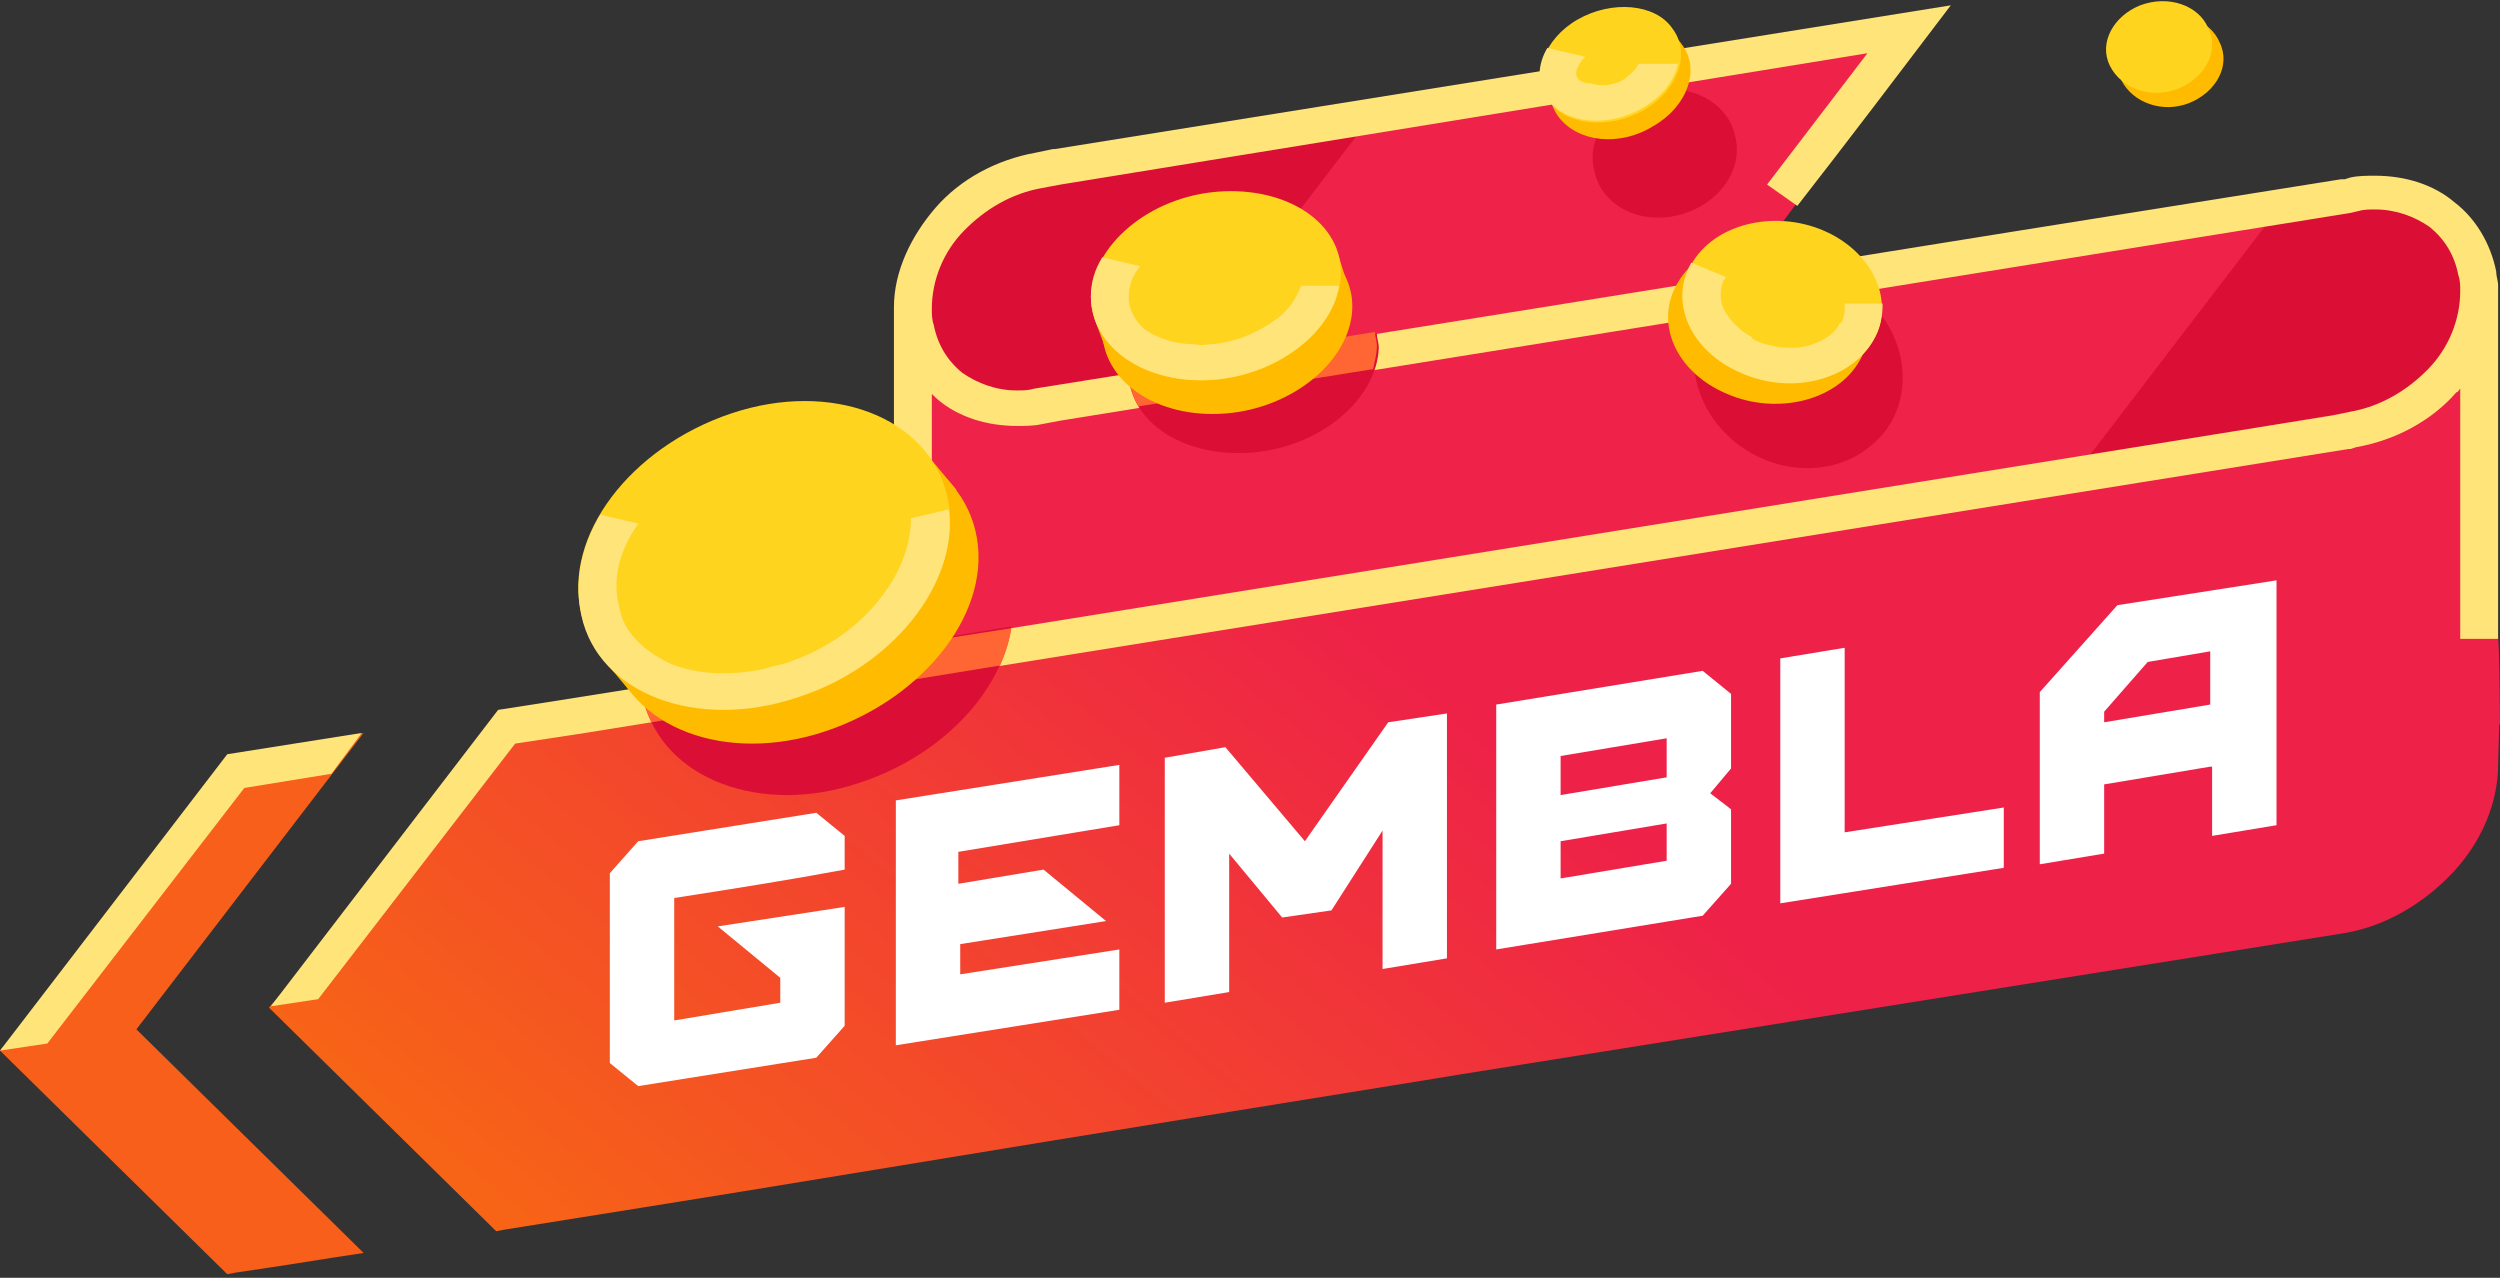 <svg width="45" height="23" viewBox="0 0 45 23" fill="none" xmlns="http://www.w3.org/2000/svg">
<rect x="0" y="0" width="45" height="23" fill="#333333" stroke="none"/>
<g clip-path="url(#clip0_6_584)">
<path d="M34.398 9.583L18.886 12.075C18.307 12.171 17.796 12.458 17.421 12.874C17.046 13.289 16.807 13.832 16.807 14.343L16.125 14.439L16.329 5.782C16.329 5.079 16.466 4.312 16.943 3.769C17.455 3.226 18.136 3.003 18.886 2.875L34.841 0.16L32.352 3.642L31.023 5.431L35.114 9.456L34.398 9.583Z" fill="#EF2249"/>
<path d="M16.091 9.072L16.193 6.006C16.193 5.303 16.398 4.6 16.909 4.057C17.42 3.514 18.102 3.099 18.852 2.971L24.75 2.012L19.807 8.465L16.091 9.072Z" fill="#DB0F35"/>
<path d="M41.727 12.65L18.886 16.324C18.136 16.451 17.421 16.26 16.943 15.877C16.432 15.493 16.125 14.886 16.125 14.183L16.296 6.006L16.466 5.431C16.466 5.974 16.807 6.708 17.216 7.028C17.591 7.315 19.227 7.188 19.807 7.092L42.239 3.482C42.989 3.354 43.602 3.514 44.114 3.897C44.625 4.281 44.83 4.696 44.83 5.431L45 13.033L44.318 13.257C44.318 12.714 44.08 13.193 43.705 12.906C43.33 12.618 42.818 12.49 42.239 12.554L41.727 12.65Z" fill="#EF2249"/>
<path d="M41.727 12.65L38.795 13.129L35.966 10.35L40.977 3.801L41.966 3.642C42.716 3.514 43.364 3.482 43.875 3.897C44.386 4.28 44.625 4.76 44.625 5.462L44.966 12.937L44.284 14.215C44.284 13.672 44.045 13.225 43.67 12.937C43.295 12.65 42.784 12.522 42.205 12.586L41.727 12.65Z" fill="#DB0F35"/>
<path d="M44.557 5.646C44.625 8.489 44.898 10.087 44.966 11.492C45 12.003 45 12.77 44.966 13.76C44.966 14.463 44.659 15.166 44.148 15.709C43.636 16.252 42.955 16.667 42.205 16.795C25.227 19.51 26.591 19.287 25.636 19.446C13.364 21.427 17.113 20.852 9.102 22.13L8.932 22.162L4.841 18.137L9.102 13.281L41.42 7.563C42 7.467 43.602 7.244 43.977 6.828C44.352 6.413 44.489 5.646 44.489 5.103L44.557 5.646Z" fill="url(#paint0_linear_6_584)"/>
<path d="M12.136 16.164V18.368L14.045 18.049V17.601L12.92 16.675L15.204 16.324V18.464L14.693 19.039L11.488 19.55L10.977 19.135V15.717L11.488 15.142L14.693 14.63L15.204 15.046V15.653C14.182 15.844 13.159 16.004 12.136 16.164ZM17.25 15.333V15.908L18.784 15.653L19.909 16.579L17.284 16.994V17.538L20.148 17.09V18.176L16.125 18.815V14.407L20.148 13.768V14.854L17.25 15.333ZM23.488 15.142L24.988 13.001L26.045 12.842V17.25L24.886 17.442V14.95L23.966 16.387L23.079 16.515L22.125 15.365V17.857L20.966 18.049V13.64L22.057 13.449L23.488 15.142ZM30.784 14.279L31.159 14.567V15.908L30.648 16.483L26.932 17.09V12.682L30.648 12.075L31.159 12.49V13.832L30.784 14.279ZM33.204 14.982L36.068 14.535V15.621L32.045 16.26V11.851L33.204 11.66V14.982ZM39.784 13.8L37.875 14.119V15.365L36.716 15.557V12.458L38.113 10.893L40.977 10.446V14.854L39.818 15.046V13.8H39.784ZM28.091 14.311L30 13.992V13.289L28.091 13.608V14.311ZM28.091 15.812L30 15.493V14.822L28.091 15.142V15.812ZM37.875 13.001L39.784 12.682V11.724L38.659 11.915L37.875 12.81V13.001Z" fill="white"/>
<path d="M4.261 14.056L0 18.911L4.091 22.936L4.261 22.904C5.148 22.776 5.898 22.649 6.545 22.553L2.455 18.528L6.545 13.193L4.261 14.056Z" fill="#F75F1A"/>
<path d="M42.307 3.833C34.568 5.079 26.829 6.325 19.091 7.571L18.75 7.635C18.614 7.667 18.443 7.667 18.307 7.667C17.761 7.667 17.25 7.507 16.875 7.188C16.841 7.156 16.807 7.124 16.773 7.092V8.37V8.689H16.091V5.527C16.091 4.888 16.398 4.249 16.841 3.738C17.284 3.227 17.932 2.875 18.648 2.747L18.954 2.683C18.954 2.683 18.954 2.683 18.989 2.683C24.375 1.821 29.727 0.958 35.114 0.096C34.193 1.31 33.273 2.524 32.352 3.706L31.807 3.322L33.614 0.958L19.091 3.322L18.75 3.386C18.204 3.482 17.727 3.77 17.352 4.153C16.977 4.536 16.773 5.047 16.773 5.558C16.773 5.654 16.773 5.75 16.807 5.846C16.875 6.197 17.046 6.485 17.318 6.708C17.591 6.9 17.932 7.028 18.307 7.028C18.409 7.028 18.511 7.028 18.614 6.996C26.454 5.75 34.295 4.472 42.136 3.227H42.205L42.307 3.195C42.443 3.163 42.614 3.163 42.75 3.163C43.295 3.163 43.807 3.322 44.182 3.642C44.557 3.929 44.83 4.377 44.932 4.888C44.932 4.983 44.966 5.047 44.966 5.143V11.5H44.284V6.996C44.25 7.028 44.25 7.06 44.216 7.06C43.773 7.571 43.125 7.922 42.409 8.05L42.307 8.082H42.273L17.25 12.107L10.534 13.193L9.273 13.385L5.727 17.985L4.875 18.113L8.966 12.778L9.989 12.618L13.807 12.011L16.807 11.532L42 7.475L42.307 7.411C42.852 7.315 43.33 7.028 43.705 6.645C44.08 6.261 44.284 5.75 44.284 5.239C44.284 5.143 44.284 5.047 44.25 4.952C44.182 4.6 44.011 4.313 43.739 4.089C43.466 3.897 43.125 3.77 42.75 3.77C42.648 3.77 42.545 3.77 42.443 3.801L42.307 3.833ZM4.091 13.576L6.511 13.193L5.966 13.928L4.398 14.183L0.852 18.783L0 18.911L4.091 13.576Z" fill="#FFE47A"/>
<path d="M11.557 12.363L18.204 11.276C18.034 12.458 16.943 13.608 15.477 14.088C13.704 14.694 11.932 14.024 11.591 12.618C11.591 12.522 11.557 12.458 11.557 12.363Z" fill="#DB0F35"/>
<path d="M12.443 12.235L13.773 12.011L16.773 11.532L18.204 11.308C18.17 11.532 18.102 11.756 18 11.979L17.216 12.107L11.727 13.001C11.659 12.874 11.625 12.778 11.591 12.65C11.557 12.554 11.557 12.49 11.557 12.395L12.443 12.235Z" fill="#FF6633"/>
<path d="M20.318 6.74C20.523 6.708 20.727 6.676 20.864 6.644L24.784 6.006C24.784 6.101 24.818 6.165 24.818 6.261C24.784 7.188 23.762 8.05 22.534 8.146C21.307 8.242 20.352 7.603 20.318 6.74Z" fill="#DB0F35"/>
<path d="M20.489 7.315C20.387 7.124 20.318 6.932 20.284 6.708C20.489 6.676 20.693 6.644 20.83 6.613L24.75 5.974C24.75 6.069 24.784 6.133 24.784 6.229C24.784 6.357 24.75 6.485 24.716 6.644C23.318 6.868 21.921 7.092 20.489 7.315Z" fill="#FF6633"/>
<path d="M30.238 3.865C30.954 3.674 31.398 3.035 31.227 2.428C31.091 1.821 30.375 1.469 29.693 1.661C28.977 1.853 28.534 2.492 28.704 3.099C28.841 3.706 29.523 4.057 30.238 3.865Z" fill="#DB0F35"/>
<path d="M31.023 7.763C31.738 8.529 32.932 8.657 33.682 8.018C34.432 7.411 34.432 6.261 33.716 5.494C33 4.728 31.807 4.6 31.057 5.239C30.307 5.878 30.307 6.996 31.023 7.763Z" fill="#DB0F35"/>
<path d="M29.762 2.268C30.375 1.917 30.614 1.246 30.273 0.799C29.966 0.351 29.182 0.287 28.568 0.639C27.955 0.99 27.716 1.661 28.057 2.108C28.398 2.555 29.148 2.651 29.762 2.268Z" fill="#FFBB00"/>
<path d="M29.591 1.981C30.205 1.629 30.443 0.958 30.102 0.511C29.796 0.064 29.012 6.46114e-05 28.398 0.351C27.784 0.703 27.546 1.374 27.887 1.821C28.193 2.268 28.977 2.332 29.591 1.981Z" fill="#FFD41F"/>
<path d="M29.216 1.438C29.352 1.342 29.455 1.246 29.489 1.15H30.205C30.136 1.47 29.898 1.757 29.557 1.949C28.943 2.3 28.193 2.236 27.852 1.789C27.648 1.501 27.682 1.15 27.852 0.863L28.534 1.022C28.466 1.086 28.432 1.15 28.398 1.214C28.364 1.278 28.364 1.374 28.398 1.406C28.432 1.469 28.534 1.501 28.636 1.501C28.841 1.565 29.046 1.533 29.216 1.438Z" fill="#FFE47A"/>
<path d="M31.091 7.092C31.977 7.475 33.068 7.22 33.477 6.485C33.887 5.782 33.477 4.888 32.591 4.504C31.705 4.121 30.614 4.376 30.205 5.079C29.762 5.814 30.171 6.708 31.091 7.092Z" fill="#FFBB00"/>
<path d="M31.33 6.708C32.216 7.092 33.307 6.836 33.716 6.133C34.125 5.43 33.716 4.536 32.83 4.153C31.943 3.769 30.852 4.025 30.443 4.76C30.034 5.43 30.443 6.325 31.33 6.708Z" fill="#FFD41F"/>
<path d="M31.602 6.133C31.909 6.261 32.25 6.293 32.523 6.229C32.762 6.165 33 6.038 33.102 5.846C33.102 5.846 33.102 5.814 33.137 5.814C33.205 5.718 33.205 5.59 33.205 5.463H33.887C33.887 5.686 33.852 5.91 33.716 6.133C33.307 6.836 32.25 7.124 31.33 6.708C30.443 6.325 30.034 5.463 30.443 4.728L31.057 4.983V5.015L31.023 5.047C30.955 5.207 30.955 5.399 31.023 5.558C31.125 5.75 31.296 5.942 31.534 6.069C31.534 6.101 31.568 6.101 31.602 6.133Z" fill="#FFE47A"/>
<path d="M39.409 1.853C39.886 1.661 40.159 1.182 39.955 0.767C39.784 0.351 39.239 0.16 38.727 0.351C38.25 0.543 37.977 1.022 38.182 1.438C38.386 1.853 38.932 2.045 39.409 1.853Z" fill="#FFBB00"/>
<path d="M39.205 1.597C39.682 1.406 39.955 0.926 39.75 0.511C39.58 0.096 39.034 -0.096 38.523 0.096C38.046 0.287 37.773 0.767 37.977 1.182C38.182 1.597 38.727 1.789 39.205 1.597Z" fill="#FFD41F"/>
<path d="M10.739 11.724L16.602 8.082L17.216 8.817L11.352 12.458L10.739 11.724Z" fill="#FFBB00"/>
<path d="M14.864 13.161C16.671 12.554 17.898 10.957 17.557 9.551C17.216 8.146 15.477 7.475 13.671 8.082C11.864 8.689 10.636 10.286 10.977 11.692C11.318 13.097 13.057 13.768 14.864 13.161Z" fill="#FFBB00"/>
<path d="M14.352 12.522C16.159 11.915 17.387 10.318 17.046 8.913C16.705 7.507 14.966 6.836 13.159 7.443C11.352 8.05 10.125 9.647 10.466 11.053C10.773 12.458 12.512 13.129 14.352 12.522Z" fill="#FFD41F"/>
<path d="M14.114 11.947C14.898 11.692 15.511 11.244 15.92 10.669C16.227 10.254 16.398 9.775 16.398 9.328L17.079 9.168C17.25 10.51 16.057 12.011 14.352 12.554C12.545 13.161 10.773 12.49 10.466 11.085C10.329 10.478 10.466 9.839 10.807 9.264L11.489 9.424C11.148 9.903 11.011 10.446 11.148 10.925C11.148 10.989 11.182 11.021 11.182 11.085C11.318 11.468 11.659 11.755 12.068 11.947C12.545 12.139 13.125 12.171 13.739 12.043C13.841 12.011 13.977 11.979 14.114 11.947Z" fill="#FFE47A"/>
<path d="M22.057 7.443C23.284 7.347 24.307 6.485 24.341 5.558C24.375 4.632 23.386 3.961 22.125 4.057C20.898 4.153 19.875 5.015 19.841 5.942C19.841 6.868 20.829 7.539 22.057 7.443Z" fill="#FFBB00"/>
<path d="M19.943 6.389L24.273 5.175L24.102 4.632L19.705 5.75L19.943 6.389Z" fill="#FFBB00"/>
<path d="M21.852 6.836C23.079 6.74 24.102 5.878 24.136 4.951C24.17 4.025 23.182 3.354 21.92 3.45C20.693 3.546 19.67 4.408 19.636 5.335C19.636 6.261 20.625 6.932 21.852 6.836Z" fill="#FFD41F"/>
<path d="M21.784 6.197C22.261 6.165 22.67 5.973 23.011 5.718C23.216 5.558 23.352 5.335 23.42 5.143H24.102C23.966 6.005 22.977 6.74 21.852 6.836C20.625 6.932 19.636 6.261 19.636 5.335C19.636 5.079 19.704 4.855 19.841 4.632L20.523 4.792C20.386 4.951 20.318 5.143 20.318 5.335C20.318 5.367 20.318 5.399 20.318 5.43C20.352 5.622 20.454 5.814 20.625 5.942C20.863 6.101 21.17 6.197 21.511 6.197C21.648 6.229 21.716 6.197 21.784 6.197Z" fill="#FFE47A"/>
</g>
<defs>
<linearGradient id="paint0_linear_6_584" x1="28.279" y1="14.212" x2="11.243" y2="34.586" gradientUnits="userSpaceOnUse">
<stop stop-color="#EE2148"/>
<stop offset="1" stop-color="#FB8200"/>
</linearGradient>
<clipPath id="clip0_6_584">
<rect width="45" height="23" fill="white"/>
</clipPath>
</defs>
</svg>
